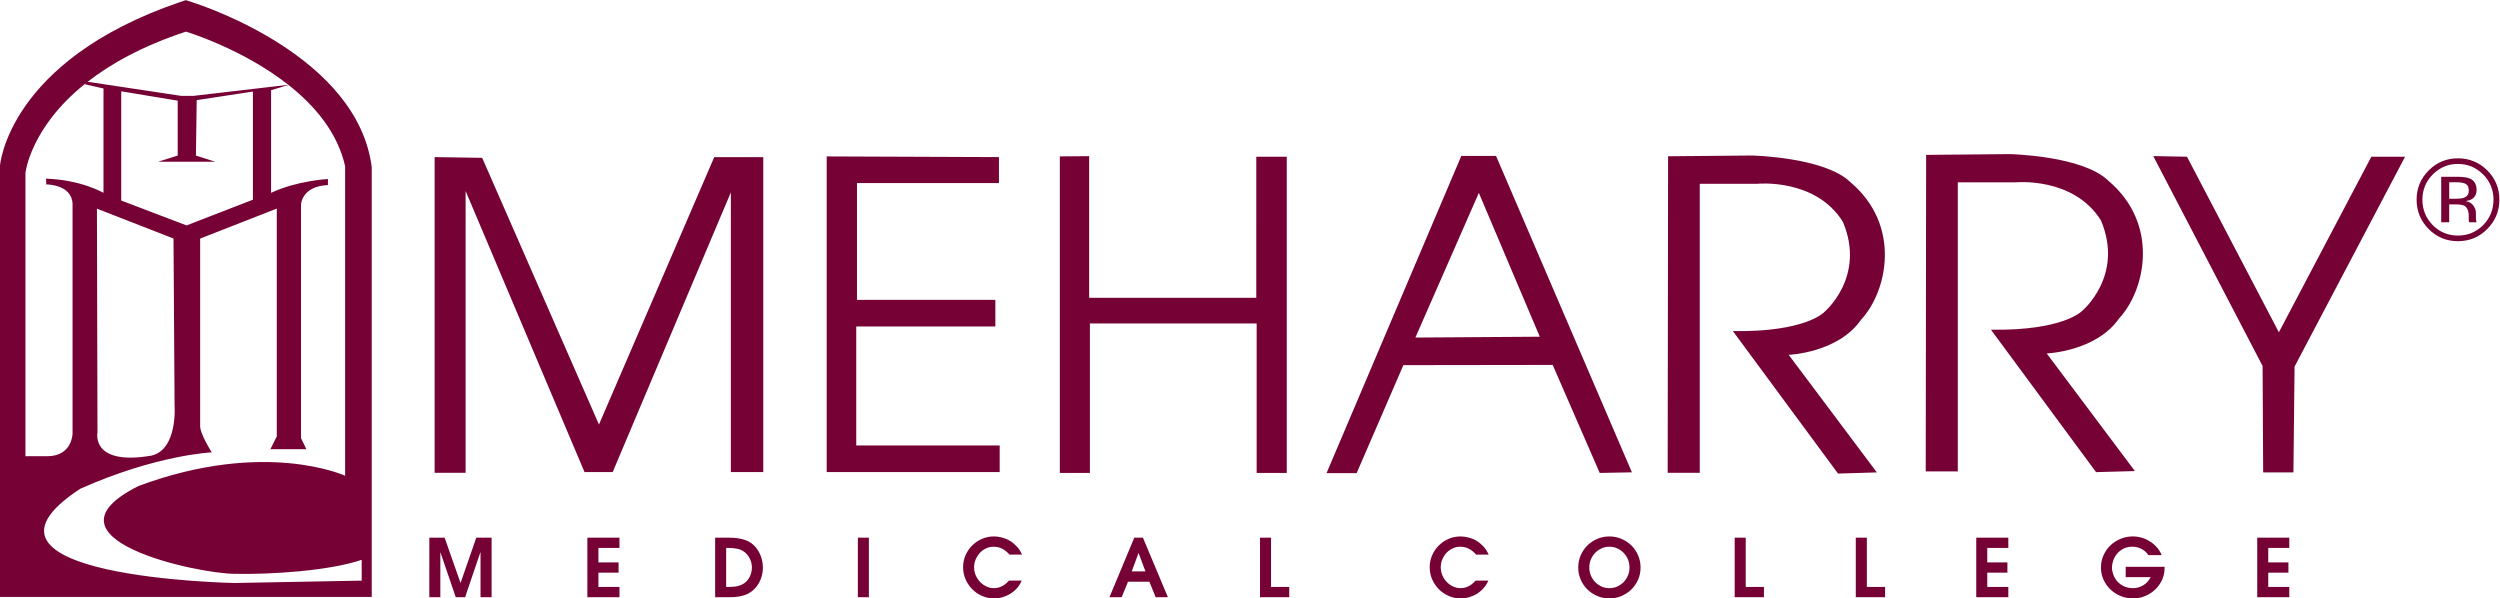 <?xml version="1.0" encoding="UTF-8" standalone="no"?>
<!-- Created with Inkscape (http://www.inkscape.org/) -->

<svg
   version="1.1"
   id="svg2"
   width="996.427"
   height="238.507"
   viewBox="0 0 996.427 238.507"
   sodipodi:docname="03_28_10 Official MMC Logo 222 PRIMARY.eps"
   xmlns:inkscape="http://www.inkscape.org/namespaces/inkscape"
   xmlns:sodipodi="http://sodipodi.sourceforge.net/DTD/sodipodi-0.dtd"
   xmlns="http://www.w3.org/2000/svg"
   xmlns:svg="http://www.w3.org/2000/svg">
  <defs
     id="defs6" />
  <sodipodi:namedview
     id="namedview4"
     pagecolor="#ffffff"
     bordercolor="#000000"
     borderopacity="0.25"
     inkscape:showpageshadow="2"
     inkscape:pageopacity="0.0"
     inkscape:pagecheckerboard="0"
     inkscape:deskcolor="#d1d1d1" />
  <g
     id="g8"
     inkscape:groupmode="layer"
     inkscape:label="ink_ext_XXXXXX"
     transform="matrix(1.333,0,0,-1.333,0,238.507)">
    <g
       id="g10"
       transform="scale(0.1)">
      <path
         d="m 1790.92,519.898 -349.21,797.442 -142.17,2.16 V 375.488 h 92.66 v 842.682 l 355.54,-840.479 h 84.16 l 353.33,836.259 V 377.691 h 96.97 V 1319.5 H 2135.66 Z M 2930.84,137.199 c 5.33,5.481 11.57,9.68 18.56,12.84 6.92,3.172 14.07,4.473 21.31,4.473 9.98,0 18.78,-2.16 26.53,-6.274 7.79,-4.097 14.74,-9.867 21.12,-17.308 h 37.61 c -4.23,9.808 -9.67,18.101 -16.27,24.961 -6.56,6.839 -13.51,12.609 -21.05,16.871 -7.49,4.457 -15.43,7.5 -23.47,9.508 -8.14,2.019 -15.85,3.031 -23.35,3.031 -12.83,0 -24.88,-2.461 -36.05,-7.43 -11.29,-5.051 -20.98,-11.531 -29.38,-20.121 -8.4,-8.352 -14.96,-18.309 -19.65,-29.262 -4.79,-11.308 -7.1,-22.929 -7.1,-35.039 0,-12.609 2.38,-24.52 7.24,-35.98 4.8,-11.168 11.44,-21.117 19.87,-29.637 8.37,-8.711 18.28,-15.48 29.59,-20.391 C 2947.74,2.32 2959.82,0 2972.58,0 c 8.47,0 16.95,1.16 25.31,3.691 8.33,2.59 16.18,5.828 23.5,10.59 7.28,4.48 13.92,10.098 19.79,16.738 5.7,6.551 10.31,14.039 13.77,22.121 h -38.21 c -1.95,-2.012 -4.29,-4.469 -6.95,-7.059 -2.81,-2.602 -5.95,-4.973 -9.63,-7.363 -3.61,-2.289 -7.67,-4.109 -12.33,-5.609 -4.58,-1.738 -10.06,-2.461 -16,-2.461 -7.75,0 -15.29,1.66 -22.43,5.121 -7.1,3.391 -13.48,7.801 -18.96,13.492 -5.4,5.75 -9.65,12.25 -12.97,19.75 -3.28,7.43 -4.91,15.57 -4.91,23.777 0,8.949 1.63,17.09 5.05,24.66 3.49,7.582 7.86,14.211 13.23,19.75 z M 2564.96,3.551 h 33.01 V 181.621 h -33.01 z M 2989.09,457.32 h -428.86 v 355.715 h 415.89 v 79.629 h -413.73 v 349.196 h 424.5 v 77.64 l -515.04,2.05 V 377.691 h 517.24 z m 394.9,-376.48 20.05,54.43 h 0.54 l 20.33,-54.43 z m 7.54,100.781 -74.25,-178.07 h 36.5 l 18.93,46.211 h 63.92 l 18.91,-46.211 h 36.52 L 3417.34,181.621 Z m 2728.23,550.801 c 0,0 147.56,5.629 216.35,104.758 78.81,84.574 121.56,281.68 -31.64,411.3 -76.55,75.5 -295.17,80 -295.17,80 l -250.12,-2.31 -1.23,-946.432 h 95.93 v 864.242 h 171.23 c 0,0 174.83,17.92 256.8,-113.8 70.04,-165.676 -56.28,-270.575 -56.28,-270.575 0,0 -55.3,-59.582 -272.61,-56.195 l 314.3,-425.84 116.09,3.18 z M 5909.03,3.551 h 95.93 V 34.25 h -63 v 42.609 h 60.24 v 30.723 h -60.24 v 43.328 h 63 v 30.711 h -95.93 z M 4231.99,779.941 4421.77,1212.52 4604.03,782.469 Z m 647.52,-403.011 -406.26,946.03 h -103.9 L 3966.34,374.48 h 90.01 l 139.8,322.981 446.48,0.648 140.6,-322.91 z M 3800.42,181.621 h -32.95 V 3.551 h 87.38 V 34.25 h -54.43 z m 1781.52,0 h -33.1 V 3.551 h 87.58 V 34.25 h -54.48 z M 4326.03,137.199 c 5.25,5.481 11.57,9.68 18.63,12.84 6.89,3.172 14.07,4.473 21.39,4.473 9.82,0 18.71,-2.16 26.46,-6.274 7.6,-4.097 14.7,-9.867 21.12,-17.308 h 37.56 c -4.37,9.808 -9.85,18.101 -16.13,24.961 -6.65,6.839 -13.69,12.609 -21.12,16.871 -7.63,4.457 -15.53,7.5 -23.59,9.508 -8.17,2.019 -15.8,3.031 -23.2,3.031 -12.71,0 -24.86,-2.461 -36.26,-7.43 -11.14,-5.051 -20.93,-11.531 -29.22,-20.121 -8.4,-8.352 -15,-18.309 -19.69,-29.262 -4.87,-11.308 -7.17,-22.929 -7.17,-35.039 0,-12.609 2.3,-24.52 7.2,-35.98 4.87,-11.168 11.57,-21.117 19.87,-29.637 8.51,-8.711 18.35,-15.48 29.77,-20.391 C 4342.72,2.32 4354.98,0 4367.78,0 c 8.54,0 16.98,1.16 25.36,3.691 8.41,2.59 16.15,5.828 23.51,10.59 7.35,4.48 13.88,10.098 19.65,16.738 5.76,6.551 10.48,14.039 13.84,22.121 h -38.1 c -1.99,-2.012 -4.4,-4.469 -7.06,-7.059 -2.74,-2.602 -6.06,-4.973 -9.53,-7.363 -3.71,-2.289 -7.82,-4.109 -12.51,-5.609 -4.59,-1.738 -9.91,-2.461 -15.79,-2.461 -7.89,0 -15.49,1.66 -22.49,5.121 -7.27,3.391 -13.63,7.801 -18.99,13.492 -5.44,5.75 -9.7,12.25 -12.94,19.75 -3.17,7.43 -4.86,15.57 -4.86,23.777 0,8.949 1.79,17.09 5.07,24.66 3.35,7.582 7.6,14.211 13.09,19.75 z m -478.57,238 v 945.391 h -91.13 V 898.859 h -499.69 v 423.461 l -87.74,-0.69 V 375.129 h 89.93 v 446.91 h 498.58 V 375.199 Z M 4867.83,68.93 c -3.14,-7.559 -7.4,-14.129 -12.81,-19.891 -5.54,-5.559 -11.89,-10.09 -19.24,-13.488 -7.28,-3.242 -15.18,-4.902 -23.54,-4.902 -8.61,0 -16.36,1.66 -23.71,4.902 -7.36,3.398 -13.74,7.93 -19.12,13.488 -5.44,5.762 -9.77,12.332 -12.83,19.891 -3.1,7.43 -4.53,15.211 -4.53,23.43 0,8.59 1.43,16.52 4.64,24.161 3.17,7.5 7.49,14.05 12.94,19.679 5.4,5.699 11.75,10.02 19.04,13.473 7.39,3.328 15.06,4.84 23.57,4.84 8.25,0 16.01,-1.512 23.36,-4.84 7.28,-3.453 13.66,-7.774 19.1,-13.473 5.6,-5.629 9.81,-12.179 12.98,-19.679 3.03,-7.641 4.57,-15.571 4.57,-24.161 0,-8.219 -1.42,-16 -4.42,-23.43 z m 9.72,89.761 c -8.45,8.149 -18.34,14.789 -29.63,19.469 -11.1,4.68 -23.07,7.141 -35.68,7.141 -12.83,0 -24.73,-2.461 -35.98,-7.141 -11.1,-4.68 -20.97,-11.32 -29.52,-19.469 -8.62,-8.429 -15.35,-18.312 -20.32,-29.703 -4.91,-11.457 -7.43,-23.718 -7.43,-36.918 0,-12.832 2.52,-24.801 7.38,-35.969 4.8,-11.043 11.47,-20.91 19.93,-29.27 8.51,-8.223 18.29,-14.793 29.64,-19.613 C 4787.29,2.25 4799.29,0 4812.24,0 c 12.83,0 24.87,2.25 36.11,7.219 11.32,4.82 21.14,11.391 29.68,19.613 8.43,8.359 14.96,18.227 19.93,29.27 4.83,11.168 7.4,23.137 7.4,35.969 0,13.2 -2.57,25.461 -7.53,36.918 -4.99,11.391 -11.66,21.274 -20.28,29.703 z M 7367.8,1198.23 c -5.17,-2.16 -12.71,-3.13 -23,-3.13 h -21.6 v 49.13 h 20.54 c 13.38,0 22.99,-1.51 28.98,-4.97 6.16,-3.39 9,-10.03 9,-19.97 0,-10.38 -4.62,-17.38 -13.92,-21.06 z m 35.43,-64.66 c -0.13,3.61 -0.22,6.81 -0.22,10.09 v 9.91 c 0,6.89 -2.59,14 -7.6,21.05 -4.79,7.15 -12.71,11.54 -23.32,13.38 8.34,1.15 14.99,3.5 19.72,6.42 8.73,5.81 13.23,14.89 13.23,27.03 0,17.05 -6.91,28.66 -20.96,34.32 -8.01,3.32 -20.44,4.91 -37.02,4.91 h -47.74 v -135.91 h 23.88 v 53.35 h 19.06 c 12.62,0 21.38,-1.44 26.66,-4.25 8.3,-5.05 12.68,-15.5 12.68,-31.22 v -10.59 l 0.6,-4.43 c 0.13,-0.66 0.26,-1.06 0.31,-1.67 0,-0.22 0.19,-0.9 0.32,-1.19 h 22.62 l -1,1.66 c -0.74,1.2 -0.81,3.5 -1.22,7.14 z M 5219.76,181.621 h -32.99 V 3.551 h 87.45 V 34.25 h -54.46 z M 5348.2,728.32 c 0,0 147.55,5.621 216.21,104.719 78.91,84.457 121.84,281.781 -31.42,411.271 -76.62,75.48 -295.28,79.96 -295.28,79.96 l -250.1,-2.25 -1.22,-946.461 h 95.92 v 864.131 h 171.23 c 0,0 174.53,18.21 256.73,-113.66 69.98,-165.671 -56.2,-270.393 -56.2,-270.393 0,0 -55.19,-59.766 -272.66,-56.371 l 314.34,-425.946 116.14,3.391 z m 2076.57,387.79 c -20.86,-20.68 -45.86,-31.21 -75.56,-31.21 -29.51,0 -54.64,10.53 -75.3,31.21 -20.59,21.21 -30.86,46.51 -30.86,76.07 0,29.56 10.39,54.61 30.96,75.45 20.81,20.91 45.87,31.47 75.2,31.47 29.45,0 54.5,-10.56 75.56,-31.47 20.59,-20.84 30.86,-45.89 30.86,-75.45 0,-29.56 -10.27,-54.86 -30.86,-76.07 z m 12.3,163.66 c -24.23,24.05 -53.4,36.13 -87.86,36.13 -34.15,0 -63.06,-12.08 -87.29,-36.13 -24.09,-24.21 -36.21,-53.34 -36.21,-87.3 0,-34.61 12.06,-63.81 35.97,-87.95 24.15,-24.31 53.23,-36.45 87.53,-36.45 34.46,0 63.63,12.14 87.86,36.45 24.06,24.36 36.11,53.56 36.11,87.95 0,34.07 -12.05,63.16 -36.11,87.3 z M 6355.92,63.672 h 74.64 c -5.18,-10.531 -12.61,-18.613 -21.93,-24.281 -9.7,-5.781 -19.87,-8.742 -30.79,-8.742 -10.71,0 -19.91,2.023 -27.74,5.922 -7.82,3.731 -14.46,8.711 -19.66,14.629 -5.12,6.062 -9.13,12.832 -11.7,20.109 -2.56,7.352 -3.84,14.211 -3.84,21.051 0,7.012 1.28,14.071 3.84,21.5 2.57,7.411 6.58,14.129 11.65,20.11 5.12,5.972 11.57,10.953 19.05,14.922 7.7,3.679 16.53,5.621 26.57,5.621 5.96,0 11.52,-0.582 16.56,-2.301 4.79,-1.461 9.55,-3.32 13.33,-5.852 4.11,-2.3 7.64,-5.179 10.48,-7.988 3.05,-3.101 5.61,-5.93 7.34,-9.082 h 39.46 c -2.07,6.551 -5.75,13.109 -10.82,19.742 -5.24,6.418 -11.44,12.481 -18.85,17.809 -7.42,5.398 -15.9,9.949 -25.48,13.269 -9.51,3.379 -19.97,5.192 -31.2,5.192 -12.56,0 -24.53,-2.461 -36.05,-7.141 -11.47,-4.68 -21.57,-11.32 -30.34,-19.469 -8.79,-8.429 -15.7,-18.312 -20.77,-29.562 -5.19,-11.18 -7.76,-23.418 -7.76,-36.617 0,-13.273 2.57,-25.523 7.85,-36.832 5.2,-11.18 12.17,-21.07 21.09,-29.43 8.62,-8.211 18.81,-14.629 30.24,-19.25 11.67,-4.828 23.92,-7 36.75,-7 12.45,0 24.5,2.172 35.92,7 11.26,4.621 21.35,10.891 30.11,19.25 8.69,8.16 15.31,17.738 20.74,28.84 4.99,10.899 7.61,22.781 7.61,35.48 v 3.891 h -116.3 z M 1756.25,3.551 h 95.93 V 34.25 h -62.86 v 42.609 h 60.24 v 30.723 h -60.24 v 43.328 h 62.86 v 30.711 h -95.93 z m 490.19,74.25 c -1.16,-4.832 -2.89,-9.652 -5.09,-13.84 -2.23,-4.332 -4.97,-8.281 -8.28,-11.902 -3.43,-3.738 -7.25,-6.559 -11.61,-9.16 -3.57,-1.789 -6.96,-3.379 -10.21,-4.449 -3.24,-1.16 -6.62,-2.019 -9.98,-2.68 -3.32,-0.43 -6.88,-0.938 -10.59,-1 -3.9,-0.359 -7.94,-0.519 -12.52,-0.519 h -6.92 v 116.66 h 6.24 c 10.41,0 19.82,-0.871 28.44,-2.738 8.58,-1.953 16.37,-5.91 23.29,-12.192 5.69,-5.05 10.31,-11.601 13.73,-19.171 3.5,-7.707 5.19,-16.008 5.19,-24.739 0,-4.75 -0.54,-9.66 -1.69,-14.27 z m 26.35,53.859 c -2.63,5.84 -5.73,11.379 -9.41,16.352 -3.57,4.988 -7.35,9.238 -11.68,12.91 -2.45,2.387 -5.66,4.699 -9.52,7.078 -3.82,2.379 -8.61,4.68 -14.42,6.699 -5.83,2.16 -12.68,3.821 -20.79,5.039 -7.94,1.371 -17.41,1.883 -28.34,1.883 H 2138.3 V 3.551 h 41.05 c 5.09,0 10.06,0.141 15.43,0.418 5.41,0.363 10.53,1.02 15.64,1.961 5.12,0.941 10.06,2.082 14.79,3.531 4.72,1.508 9.18,3.379 13.23,5.699 6.55,3.519 12.4,7.922 17.73,13.398 5.23,5.551 9.73,11.691 13.48,18.242 3.6,6.781 6.49,14.051 8.51,21.77 1.98,7.578 2.91,15.57 2.91,23.5 0,7.07 -0.68,13.77 -2.19,20.629 -1.33,6.563 -3.42,13.039 -6.09,18.961 z m 4541.11,664.067 -274.72,524.933 -100.84,1.88 326.89,-627.599 1.7,-318.23 h 90.45 l 3.47,316.5 330.41,627.449 H 7090.38 Z M 6749.2,3.551 h 95.83 V 34.25 h -62.91 v 42.609 h 60.33 v 30.723 h -60.33 v 43.328 h 62.91 v 30.711 H 6749.2 Z M 1377.29,46.801 h -0.54 l -47.33,134.82 h -45.76 V 3.551 h 32.97 V 137.199 h 0.48 L 1362.74,3.551 h 27.9 l 45.41,133.648 h 0.74 V 3.551 h 33.11 V 181.621 h -45.78 z M 518.777,1076.08 l 3.211,-500.1 c 0,0 9.785,-131.429 -69.824,-149.16 -181.793,-30.871 -160.719,69.789 -160.719,69.789 L 289.84,1165.4 Z m 124.676,229.65 -57.59,18.39 2.274,165.74 168.09,25.6 v -323.35 l -198.407,-76.85 -195.379,74.4 v 326.59 l 168.907,-27.97 v -164.16 l -58.352,-18.39 z M 702.098,73.551 c 107.168,-2.441 282.672,8.789 379.372,41.89 V 53.141 L 700.176,46.082 c 0,0 -866.539,16.297 -459.856,281.969 228.766,101.719 392.86,108.64 392.86,108.64 0,0 -36.969,57.719 -34.719,80.789 v 558.44 l 229.121,89.58 V 484.309 L 808.438,446.07 h 107.664 l -16.137,33.301 v 699.259 c 0,0 2.996,54.21 80.586,57.24 0,18.17 0,18.17 0,18.17 0,0 -93.528,-5.09 -170.039,-41.38 0,54.43 0,306.98 0,306.98 0,0 46.718,13.49 52.011,15.74 -0.117,0.09 -0.234,0.17 -0.351,0.27 -13.555,-1.41 -284.035,-33.1 -284.035,-33.1 h -36.305 l -279.621,42.18 -2.25,-1.57 c -2.402,-1.89 -4.785,-3.78 -7.125,-5.66 l 56.617,-12.85 v -311.99 c 0,0 -67.394,39.32 -172.004,42.32 1.91,-17.09 0,-17.09 0,-17.09 0,0 76.461,1.01 79.481,-57.32 0,-59.33 0,-687.14 0,-687.14 0,0 0,-67.399 -74.528,-68.309 -54.851,0 -64.836,0 -66.312,0 V 1272.2 c 0,0 13.828,133.87 176.746,265.3 l -0.731,0.16 7.856,5.5 c 69.426,54.52 164.836,108.28 296.023,151.52 0,0 168.153,-50.32 306.188,-159.03 0.219,0.02 0.562,0.06 0.644,0.06 0.512,0.06 0.282,-0.09 -0.293,-0.33 78.278,-61.74 146.817,-142.25 169.397,-243.06 V 366.73 c 0,0 -238.674,110.258 -617.697,-30.601 C 97.785,177.371 596.539,72.769 702.098,73.551 Z M 573.941,1782.84 l -18.261,6 -19.02,-6.37 C 22.973,1606.59 0,1293.98 0,1293.98 V 4.488 h 1111.49 c 0,0 0,882.731 0,1284.992 -41.77,328.07 -495.135,479.86 -537.549,493.36"
         style="fill:#760135;fill-opacity:1;fill-rule:nonzero;stroke:none"
         id="path12" />
    </g>
  </g>
</svg>
